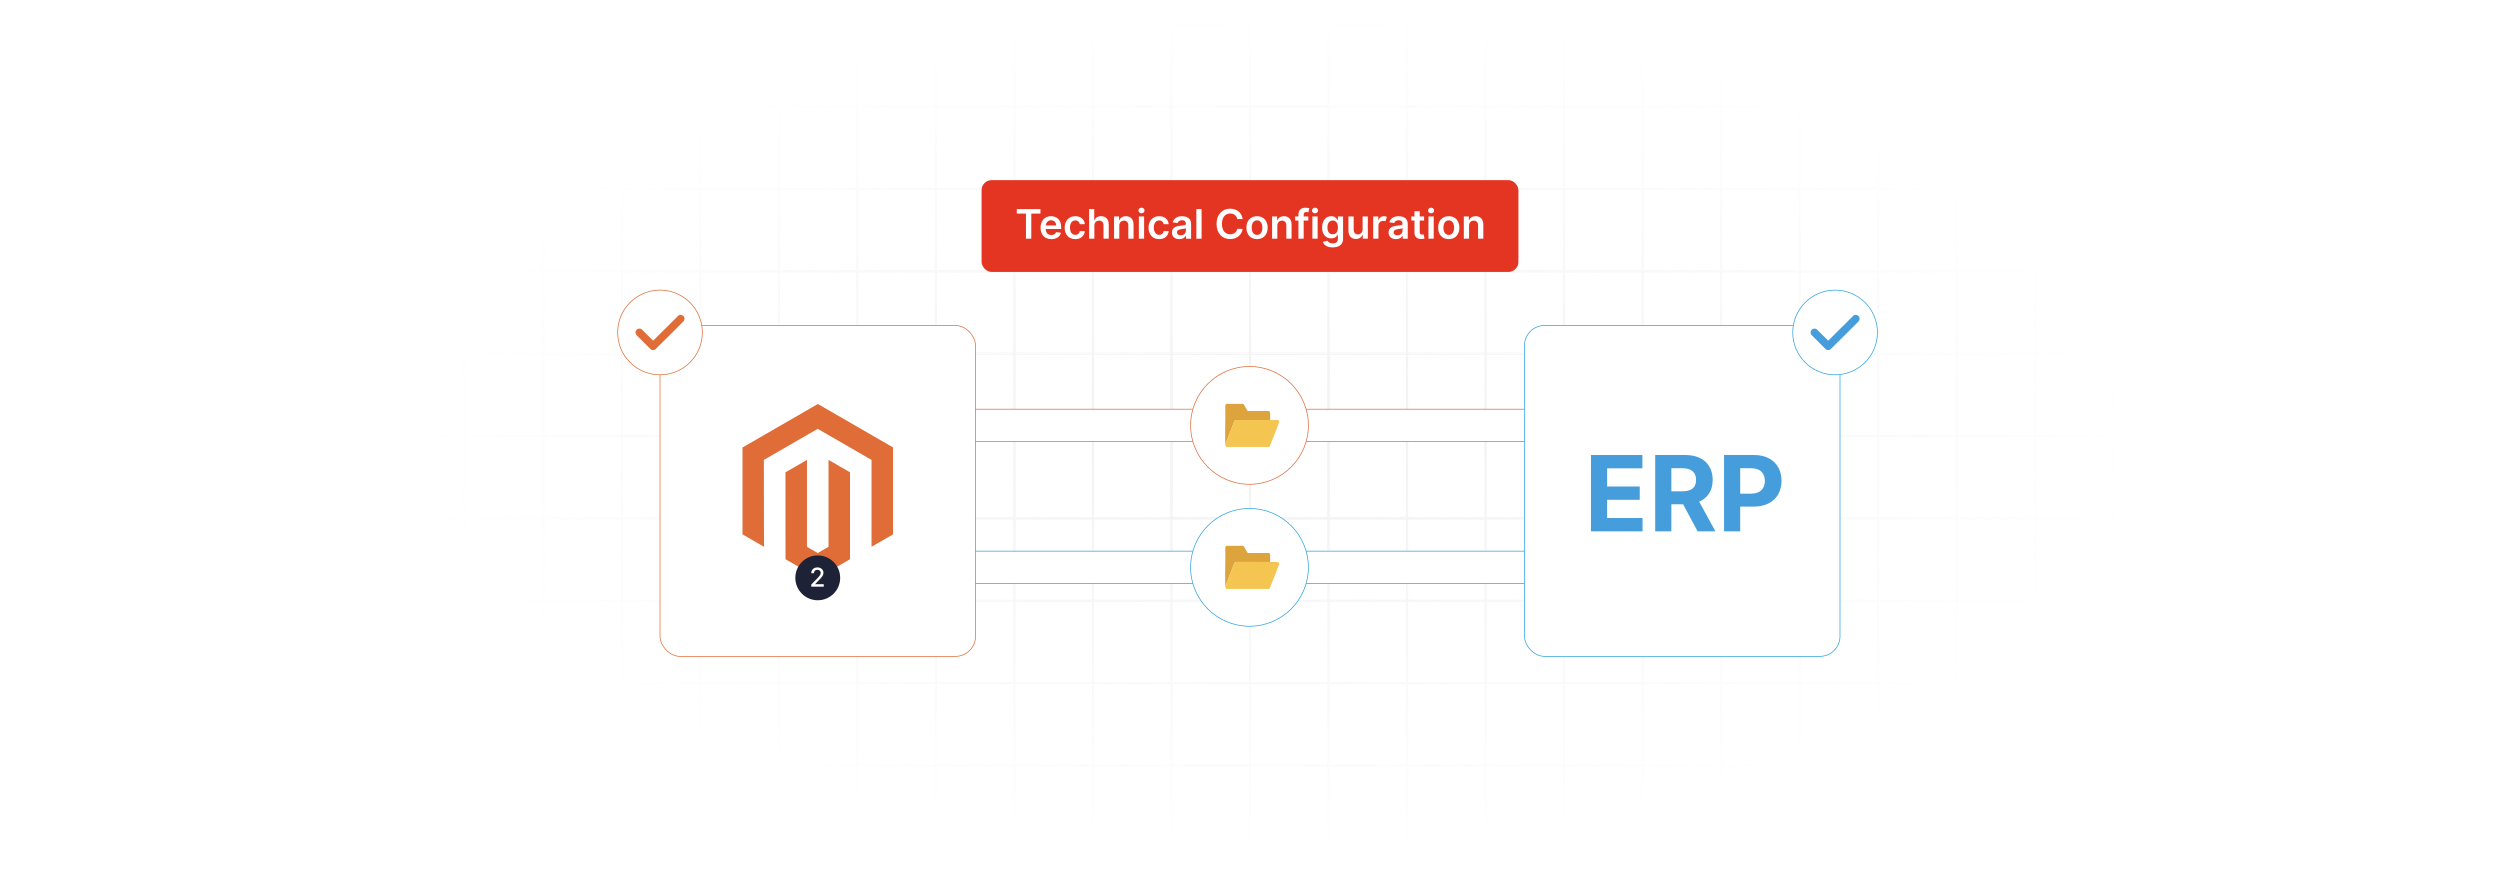 <?xml version="1.0" encoding="UTF-8"?>
<svg id="Layer_1" data-name="Layer 1" xmlns="http://www.w3.org/2000/svg" xmlns:xlink="http://www.w3.org/1999/xlink" viewBox="0 0 860 300">
  <defs>
    <filter id="luminosity-invert" x="39.647" y="-.272" width="782.115" height="300.272" color-interpolation-filters="sRGB" filterUnits="userSpaceOnUse">
      <feColorMatrix result="cm" values="-1 0 0 0 1 0 -1 0 0 1 0 0 -1 0 1 0 0 0 1 0"/>
    </filter>
    <radialGradient id="radial-gradient" cx="439.235" cy="148.479" fx="439.235" fy="148.479" r="298.487" gradientTransform="translate(0 74.962) scale(1 .495)" gradientUnits="userSpaceOnUse">
      <stop offset=".123" stop-color="#000" stop-opacity=".95"/>
      <stop offset="1" stop-color="#000" stop-opacity="0"/>
    </radialGradient>
    <mask id="mask" x="39.647" y="-.272" width="782.115" height="300.272" maskUnits="userSpaceOnUse">
      <g filter="url(#luminosity-invert)">
        <rect x="39.647" y="-.272" width="782.115" height="300.272" fill="url(#radial-gradient)"/>
      </g>
    </mask>
  </defs>
  <rect y="0" width="860" height="300" fill="#fff"/>
  <g mask="url(#mask)">
    <g opacity=".4">
      <path d="M808.41,291.922H51.59V8.078h756.819v283.845ZM52.09,291.422h755.819V8.578H52.09v282.845Z" fill="#e6e6e6" stroke="#d6d6d6" stroke-miterlimit="10" stroke-width=".25"/>
      <rect x="51.84" y="36.413" width="756.319" height=".5" fill="#e6e6e6" stroke="#d6d6d6" stroke-miterlimit="10" stroke-width=".25"/>
      <rect x="51.84" y="64.747" width="756.319" height=".5" fill="#e6e6e6" stroke="#d6d6d6" stroke-miterlimit="10" stroke-width=".25"/>
      <rect x="51.84" y="93.082" width="756.319" height=".5" fill="#e6e6e6" stroke="#d6d6d6" stroke-miterlimit="10" stroke-width=".25"/>
      <rect x="51.84" y="121.415" width="756.319" height=".5" fill="none" stroke="#d6d6d6" stroke-miterlimit="10" stroke-width=".25"/>
      <rect x="51.84" y="149.75" width="756.319" height=".5" fill="#e6e6e6" stroke="#d6d6d6" stroke-miterlimit="10" stroke-width=".25"/>
      <rect x="51.84" y="178.084" width="756.319" height=".5" fill="#e6e6e6" stroke="#d6d6d6" stroke-miterlimit="10" stroke-width=".25"/>
      <rect x="51.84" y="206.418" width="756.319" height=".5" fill="#e6e6e6" stroke="#d6d6d6" stroke-miterlimit="10" stroke-width=".25"/>
      <rect x="51.84" y="234.753" width="756.319" height=".5" fill="#e6e6e6" stroke="#d6d6d6" stroke-miterlimit="10" stroke-width=".25"/>
      <rect x="51.84" y="263.087" width="756.319" height=".5" fill="#e6e6e6" stroke="#d6d6d6" stroke-miterlimit="10" stroke-width=".25"/>
      <rect x="780.898" y="8.328" width=".5" height="283.345" fill="#e6e6e6" stroke="#d6d6d6" stroke-miterlimit="10" stroke-width=".25"/>
      <rect x="753.887" y="8.328" width=".5" height="283.345" fill="#e6e6e6" stroke="#d6d6d6" stroke-miterlimit="10" stroke-width=".25"/>
      <rect x="726.875" y="8.328" width=".5" height="283.345" fill="#e6e6e6" stroke="#d6d6d6" stroke-miterlimit="10" stroke-width=".25"/>
      <rect x="699.864" y="8.328" width=".5" height="283.345" fill="#e6e6e6" stroke="#d6d6d6" stroke-miterlimit="10" stroke-width=".25"/>
      <rect x="672.852" y="8.328" width=".5" height="283.345" fill="#e6e6e6" stroke="#d6d6d6" stroke-miterlimit="10" stroke-width=".25"/>
      <rect x="645.841" y="8.328" width=".5" height="283.345" fill="#e6e6e6" stroke="#d6d6d6" stroke-miterlimit="10" stroke-width=".25"/>
      <rect x="618.83" y="8.328" width=".5" height="283.345" fill="#e6e6e6" stroke="#d6d6d6" stroke-miterlimit="10" stroke-width=".25"/>
      <rect x="591.818" y="8.328" width=".5" height="283.345" fill="#e6e6e6" stroke="#d6d6d6" stroke-miterlimit="10" stroke-width=".25"/>
      <rect x="564.807" y="8.328" width=".5" height="283.345" fill="#e6e6e6" stroke="#d6d6d6" stroke-miterlimit="10" stroke-width=".25"/>
      <rect x="537.795" y="8.328" width=".5" height="283.345" fill="#e6e6e6" stroke="#d6d6d6" stroke-miterlimit="10" stroke-width=".25"/>
      <rect x="510.784" y="8.328" width=".5" height="283.345" fill="#e6e6e6" stroke="#d6d6d6" stroke-miterlimit="10" stroke-width=".25"/>
      <rect x="483.772" y="8.328" width=".5" height="283.345" fill="#e6e6e6" stroke="#d6d6d6" stroke-miterlimit="10" stroke-width=".25"/>
      <rect x="456.761" y="8.328" width=".5" height="283.345" fill="#e6e6e6" stroke="#d6d6d6" stroke-miterlimit="10" stroke-width=".25"/>
      <rect x="429.75" y="8.328" width=".5" height="283.345" fill="#e6e6e6" stroke="#d6d6d6" stroke-miterlimit="10" stroke-width=".25"/>
      <rect x="402.738" y="8.328" width=".5" height="283.345" fill="#e6e6e6" stroke="#d6d6d6" stroke-miterlimit="10" stroke-width=".25"/>
      <rect x="375.727" y="8.328" width=".5" height="283.345" fill="#e6e6e6" stroke="#d6d6d6" stroke-miterlimit="10" stroke-width=".25"/>
      <rect x="348.716" y="8.328" width=".5" height="283.345" fill="#e6e6e6" stroke="#d6d6d6" stroke-miterlimit="10" stroke-width=".25"/>
      <rect x="321.704" y="8.328" width=".5" height="283.345" fill="#e6e6e6" stroke="#d6d6d6" stroke-miterlimit="10" stroke-width=".25"/>
      <rect x="294.693" y="8.328" width=".5" height="283.345" fill="#e6e6e6" stroke="#d6d6d6" stroke-miterlimit="10" stroke-width=".25"/>
      <rect x="267.682" y="8.328" width=".5" height="283.345" fill="#e6e6e6" stroke="#d6d6d6" stroke-miterlimit="10" stroke-width=".25"/>
      <rect x="240.67" y="8.328" width=".5" height="283.345" fill="#e6e6e6" stroke="#d6d6d6" stroke-miterlimit="10" stroke-width=".25"/>
      <rect x="213.659" y="8.328" width=".5" height="283.345" fill="#e6e6e6" stroke="#d6d6d6" stroke-miterlimit="10" stroke-width=".25"/>
      <rect x="186.648" y="8.328" width=".5" height="283.345" fill="#e6e6e6" stroke="#d6d6d6" stroke-miterlimit="10" stroke-width=".25"/>
      <rect x="159.636" y="8.328" width=".5" height="283.345" fill="#e6e6e6" stroke="#d6d6d6" stroke-miterlimit="10" stroke-width=".25"/>
      <rect x="132.625" y="8.328" width=".5" height="283.345" fill="#e6e6e6" stroke="#d6d6d6" stroke-miterlimit="10" stroke-width=".25"/>
      <rect x="105.613" y="8.328" width=".5" height="283.345" fill="#e6e6e6" stroke="#d6d6d6" stroke-miterlimit="10" stroke-width=".25"/>
      <rect x="78.602" y="8.328" width=".5" height="283.345" fill="#e6e6e6" stroke="#d6d6d6" stroke-miterlimit="10" stroke-width=".25"/>
    </g>
  </g>
  <g>
    <rect x="328.158" y="140.767" width="203.335" height="11.137" fill="#fff" stroke="#e06c37" stroke-miterlimit="10" stroke-width=".25"/>
    <rect x="328.158" y="189.601" width="203.335" height="11.137" fill="#fff" stroke="#2da4e0" stroke-miterlimit="10" stroke-width=".25"/>
    <g>
      <rect x="524.415" y="111.958" width="108.546" height="113.837" rx="6.936" ry="6.936" fill="#fff" stroke="#2da4e0" stroke-miterlimit="10" stroke-width=".25"/>
      <g>
        <path d="M547.295,156.527h17.689v4.576h-12.139v6.255h11.229v4.575h-11.229v6.268h12.19v4.576h-17.739v-26.25Z" fill="#469ddb"/>
        <path d="M569.396,156.527h10.356c5.96,0,9.408,3.358,9.408,8.575,0,3.589-1.653,6.19-4.64,7.472l5.575,10.203h-6.127l-4.973-9.306h-4.051v9.306h-5.55v-26.25ZM578.715,169.012c3.179,0,4.729-1.308,4.729-3.909,0-2.615-1.551-4.038-4.755-4.038h-3.743v7.947h3.769Z" fill="#469ddb"/>
        <path d="M593.073,156.527h10.356c5.96,0,9.408,3.679,9.408,8.896,0,5.242-3.512,8.844-9.549,8.844h-4.666v8.511h-5.55v-26.25ZM602.392,169.819c3.179,0,4.729-1.795,4.729-4.396,0-2.615-1.551-4.358-4.755-4.358h-3.743v8.755h3.769Z" fill="#469ddb"/>
      </g>
    </g>
    <g>
      <rect x="227.039" y="111.958" width="108.546" height="113.837" rx="6.936" ry="6.936" fill="#fff" stroke="#e06c37" stroke-miterlimit="10" stroke-width=".25"/>
      <g>
        <g>
          <polygon points="281.338 138.976 255.418 153.938 255.418 183.822 262.818 188.099 262.765 158.209 281.286 147.518 299.807 158.209 299.807 188.086 307.206 183.822 307.206 153.912 281.338 138.976" fill="#e06c37"/>
          <polygon points="285.009 188.093 281.312 190.241 277.596 188.112 277.596 158.209 270.204 162.48 270.217 192.37 281.306 198.777 292.408 192.37 292.408 162.48 285.009 158.209 285.009 188.093" fill="#e06c37"/>
        </g>
        <circle cx="281.306" cy="198.777" r="7.713" fill="#1e2236"/>
        <path d="M279.074,201.091l2.21-2.289c.702-.743,1.046-1.158,1.046-1.735,0-.65-.504-1.059-1.167-1.059-.705,0-1.158.459-1.155,1.161h-.94c0-1.193.893-1.983,2.114-1.983,1.231,0,2.085.804,2.085,1.853,0,.731-.341,1.308-1.537,2.516l-1.298,1.359v.048h2.94v.845h-4.299v-.715Z" fill="#fff"/>
      </g>
    </g>
    <circle cx="429.826" cy="146.336" r="20.258" fill="#fff" stroke="#e06c37" stroke-miterlimit="10" stroke-width=".25"/>
    <circle cx="429.826" cy="195.169" r="20.258" fill="#fff" stroke="#2da4e0" stroke-miterlimit="10" stroke-width=".25"/>
    <g>
      <path d="M427.592,138.919l.272.173,1.339,2.3,7.136-.002c.306.005.532.238.594.526l.003,2.565c-3.919-.013-7.839.011-11.758-.002-.232.003-.435.146-.539.349l-3.147,8.149c-.174-4.446.132-9.004-.002-13.462.003-.293.199-.457.426-.597h5.676Z" fill="#dda33c"/>
      <path d="M436.936,144.481c.865.003,1.732-.01,2.597.009.658.231.507.643.328,1.159-.914,2.635-2.076,5.256-3.063,7.867-.109.136-.282.234-.459.236l-14.327-.001c-.45-.117-.504-.362-.52-.773l3.147-8.149c.103-.204.307-.346.539-.349,3.919.013,7.84-.011,11.758.002Z" fill="#f5c552"/>
    </g>
    <g>
      <path d="M427.592,187.753l.272.173,1.339,2.3,7.136-.002c.306.005.532.238.594.526l.003,2.565c-3.919-.013-7.839.011-11.758-.002-.232.003-.435.146-.539.349l-3.147,8.149c-.174-4.446.132-9.004-.002-13.462.003-.293.199-.457.426-.597h5.676Z" fill="#dda33c"/>
      <path d="M436.936,193.315c.865.003,1.732-.01,2.597.009.658.231.507.643.328,1.159-.914,2.635-2.076,5.256-3.063,7.867-.109.136-.282.234-.459.236l-14.327-.001c-.45-.117-.504-.362-.52-.773l3.147-8.149c.103-.204.307-.346.539-.349,3.919.013,7.84-.011,11.758.002Z" fill="#f5c552"/>
    </g>
  </g>
  <g>
    <rect x="337.663" y="61.963" width="184.674" height="31.587" rx="3.455" ry="3.455" fill="#e43523"/>
    <g>
      <path d="M349.782,71.924h8.128v1.547h-3.149v8.641h-1.831v-8.641h-3.149v-1.547Z" fill="#fff"/>
      <path d="M357.946,78.336c0-2.358,1.428-3.965,3.616-3.965,1.881,0,3.492,1.179,3.492,3.86v.552h-5.322c.015,1.309.786,2.074,1.95,2.074.775,0,1.373-.338,1.616-.984l1.682.189c-.318,1.328-1.542,2.199-3.323,2.199-2.303,0-3.711-1.527-3.711-3.925ZM363.329,77.569c-.011-1.039-.707-1.795-1.741-1.795-1.074,0-1.796.82-1.851,1.795h3.592Z" fill="#fff"/>
      <path d="M366.243,78.321c0-2.333,1.413-3.95,3.651-3.95,1.865,0,3.159,1.09,3.283,2.746h-1.721c-.14-.736-.672-1.293-1.537-1.293-1.109,0-1.851.925-1.851,2.467,0,1.562.726,2.502,1.851,2.502.79,0,1.383-.473,1.537-1.293h1.721c-.129,1.621-1.353,2.761-3.273,2.761-2.283,0-3.661-1.627-3.661-3.939Z" fill="#fff"/>
      <path d="M376.456,82.111h-1.801v-10.188h1.762v3.845h.089c.353-.865,1.1-1.397,2.273-1.397,1.587,0,2.632,1.03,2.632,2.875v4.865h-1.801v-4.586c0-1.03-.558-1.632-1.503-1.632-.965,0-1.651.637-1.651,1.741v4.477Z" fill="#fff"/>
      <path d="M385.037,82.111h-1.801v-7.641h1.722v1.298h.09c.348-.851,1.134-1.397,2.278-1.397,1.576,0,2.621,1.045,2.616,2.875v4.865h-1.801v-4.586c0-1.02-.558-1.632-1.487-1.632-.95,0-1.617.637-1.617,1.741v4.477Z" fill="#fff"/>
      <path d="M391.633,72.411c0-.542.468-.98,1.044-.98.572,0,1.04.438,1.04.98,0,.537-.468.976-1.04.976-.576,0-1.044-.439-1.044-.976ZM391.772,74.471h1.801v7.641h-1.801v-7.641Z" fill="#fff"/>
      <path d="M395.093,78.321c0-2.333,1.413-3.95,3.651-3.95,1.865,0,3.159,1.09,3.283,2.746h-1.722c-.139-.736-.671-1.293-1.536-1.293-1.109,0-1.851.925-1.851,2.467,0,1.562.726,2.502,1.851,2.502.79,0,1.383-.473,1.536-1.293h1.722c-.13,1.621-1.353,2.761-3.273,2.761-2.283,0-3.661-1.627-3.661-3.939Z" fill="#fff"/>
      <path d="M403.148,79.968c0-1.722,1.417-2.164,2.899-2.323,1.349-.144,1.891-.169,1.891-.686v-.03c0-.751-.458-1.179-1.293-1.179-.881,0-1.389.448-1.567.97l-1.682-.238c.398-1.393,1.632-2.109,3.238-2.109,1.458,0,3.104.607,3.104,2.627v5.113h-1.731v-1.05h-.06c-.328.642-1.045,1.204-2.243,1.204-1.458,0-2.557-.796-2.557-2.298ZM407.943,79.37v-.9c-.233.19-1.179.309-1.651.373-.806.115-1.408.403-1.408,1.095,0,.662.538,1.005,1.289,1.005,1.084,0,1.77-.722,1.77-1.572Z" fill="#fff"/>
      <path d="M413.35,82.111h-1.801v-10.188h1.801v10.188Z" fill="#fff"/>
      <path d="M425.613,75.361c-.214-1.219-1.184-1.92-2.422-1.92-1.667,0-2.841,1.278-2.841,3.576,0,2.338,1.184,3.576,2.835,3.576,1.219,0,2.194-.671,2.428-1.865l1.86.01c-.283,1.945-1.89,3.513-4.312,3.513-2.687,0-4.666-1.945-4.666-5.233,0-3.293,2.005-5.233,4.666-5.233,2.259,0,3.999,1.313,4.312,3.577h-1.86Z" fill="#fff"/>
      <path d="M428.755,78.321c0-2.368,1.423-3.95,3.662-3.95s3.661,1.582,3.661,3.95c0,2.362-1.423,3.939-3.661,3.939s-3.662-1.577-3.662-3.939ZM434.253,78.315c0-1.397-.607-2.517-1.826-2.517-1.238,0-1.845,1.119-1.845,2.517,0,1.398.607,2.503,1.845,2.503,1.219,0,1.826-1.105,1.826-2.503Z" fill="#fff"/>
      <path d="M439.397,82.111h-1.801v-7.641h1.722v1.298h.09c.348-.851,1.134-1.397,2.278-1.397,1.576,0,2.621,1.045,2.616,2.875v4.865h-1.801v-4.586c0-1.02-.558-1.632-1.487-1.632-.95,0-1.617.637-1.617,1.741v4.477Z" fill="#fff"/>
      <path d="M450.052,75.863h-1.587v6.248h-1.801v-6.248h-1.129v-1.393h1.129v-.722c0-1.542,1.06-2.303,2.388-2.303.622,0,1.135.129,1.368.209l-.363,1.393c-.148-.045-.388-.109-.671-.109-.672,0-.921.333-.921.931v.602h1.587v1.393Z" fill="#fff"/>
      <path d="M451.323,72.411c0-.542.468-.98,1.044-.98.572,0,1.04.438,1.04.98,0,.537-.468.976-1.04.976-.576,0-1.044-.439-1.044-.976ZM451.462,74.471h1.801v7.641h-1.801v-7.641Z" fill="#fff"/>
      <path d="M455.06,83.206l1.622-.394c.219.418.696.931,1.781.931,1.024,0,1.77-.463,1.77-1.558v-1.447h-.09c-.278.562-.89,1.264-2.198,1.264-1.761,0-3.148-1.244-3.148-3.735,0-2.513,1.388-3.896,3.153-3.896,1.348,0,1.92.81,2.193,1.363h.1v-1.264h1.776v7.765c0,1.926-1.522,2.87-3.587,2.87-1.945,0-3.044-.86-3.373-1.899ZM460.244,78.256c0-1.447-.637-2.407-1.796-2.407-1.198,0-1.815,1.02-1.815,2.407,0,1.408.627,2.333,1.815,2.333,1.149,0,1.796-.875,1.796-2.333Z" fill="#fff"/>
      <path d="M468.735,74.471h1.801v7.641h-1.746v-1.358h-.079c-.349.856-1.154,1.458-2.299,1.458-1.502,0-2.547-1.04-2.547-2.875v-4.865h1.801v4.586c0,.971.577,1.582,1.443,1.582.796,0,1.626-.577,1.626-1.741v-4.427Z" fill="#fff"/>
      <path d="M472.382,74.471h1.746v1.273h.08c.278-.886,1.005-1.383,1.885-1.383.413,0,.757.109,1.025.278l-.558,1.492c-.193-.089-.418-.159-.711-.159-.94,0-1.667.682-1.667,1.647v4.492h-1.801v-7.641Z" fill="#fff"/>
      <path d="M477.672,79.968c0-1.722,1.417-2.164,2.899-2.323,1.349-.144,1.891-.169,1.891-.686v-.03c0-.751-.458-1.179-1.293-1.179-.881,0-1.389.448-1.567.97l-1.682-.238c.398-1.393,1.632-2.109,3.238-2.109,1.458,0,3.104.607,3.104,2.627v5.113h-1.731v-1.05h-.06c-.328.642-1.045,1.204-2.243,1.204-1.458,0-2.557-.796-2.557-2.298ZM482.467,79.37v-.9c-.233.19-1.179.309-1.651.373-.806.115-1.408.403-1.408,1.095,0,.662.538,1.005,1.289,1.005,1.084,0,1.77-.722,1.77-1.572Z" fill="#fff"/>
      <path d="M489.889,75.863h-1.507v3.95c0,.726.363.885.815.885.225,0,.428-.044.527-.069l.304,1.408c-.194.065-.547.164-1.06.179-1.353.04-2.397-.667-2.388-2.104v-4.248h-1.084v-1.393h1.084v-1.83h1.801v1.83h1.507v1.393Z" fill="#fff"/>
      <path d="M491.255,72.411c0-.542.468-.98,1.044-.98.572,0,1.04.438,1.04.98,0,.537-.468.976-1.04.976-.576,0-1.044-.439-1.044-.976ZM491.394,74.471h1.801v7.641h-1.801v-7.641Z" fill="#fff"/>
      <path d="M494.714,78.321c0-2.368,1.423-3.95,3.661-3.95s3.661,1.582,3.661,3.95c0,2.362-1.423,3.939-3.661,3.939s-3.661-1.577-3.661-3.939ZM500.211,78.315c0-1.397-.607-2.517-1.826-2.517-1.238,0-1.845,1.119-1.845,2.517,0,1.398.606,2.503,1.845,2.503,1.219,0,1.826-1.105,1.826-2.503Z" fill="#fff"/>
      <path d="M505.354,82.111h-1.801v-7.641h1.722v1.298h.09c.348-.851,1.134-1.397,2.277-1.397,1.577,0,2.622,1.045,2.617,2.875v4.865h-1.801v-4.586c0-1.02-.558-1.632-1.487-1.632-.95,0-1.617.637-1.617,1.741v4.477Z" fill="#fff"/>
    </g>
  </g>
  <g>
    <circle cx="631.273" cy="114.367" r="14.568" fill="#fff" stroke="#2da4e0" stroke-miterlimit="10" stroke-width=".25"/>
    <path d="M639.696,109.463c.011.082.011.281,0,.362-.04.299-.232.587-.427.807-3.229,3.189-6.388,6.456-9.657,9.6-.527.308-1.122.245-1.587-.137l-4.872-4.872c-.954-1.24.481-2.785,1.793-1.957l3.969,3.931,8.711-8.669c.801-.551,1.944-.015,2.071.935Z" fill="#469ddb"/>
  </g>
  <g>
    <circle cx="227.039" cy="114.367" r="14.568" fill="#fff" stroke="#e06c37" stroke-miterlimit="10" stroke-width=".25"/>
    <path d="M235.462,109.463c.011.082.011.281,0,.362-.04.299-.232.587-.427.807-3.229,3.189-6.388,6.456-9.657,9.6-.527.308-1.122.245-1.587-.137l-4.872-4.872c-.954-1.24.481-2.785,1.793-1.957l3.969,3.931,8.711-8.669c.801-.551,1.944-.015,2.071.935Z" fill="#e06c37"/>
  </g>
</svg>